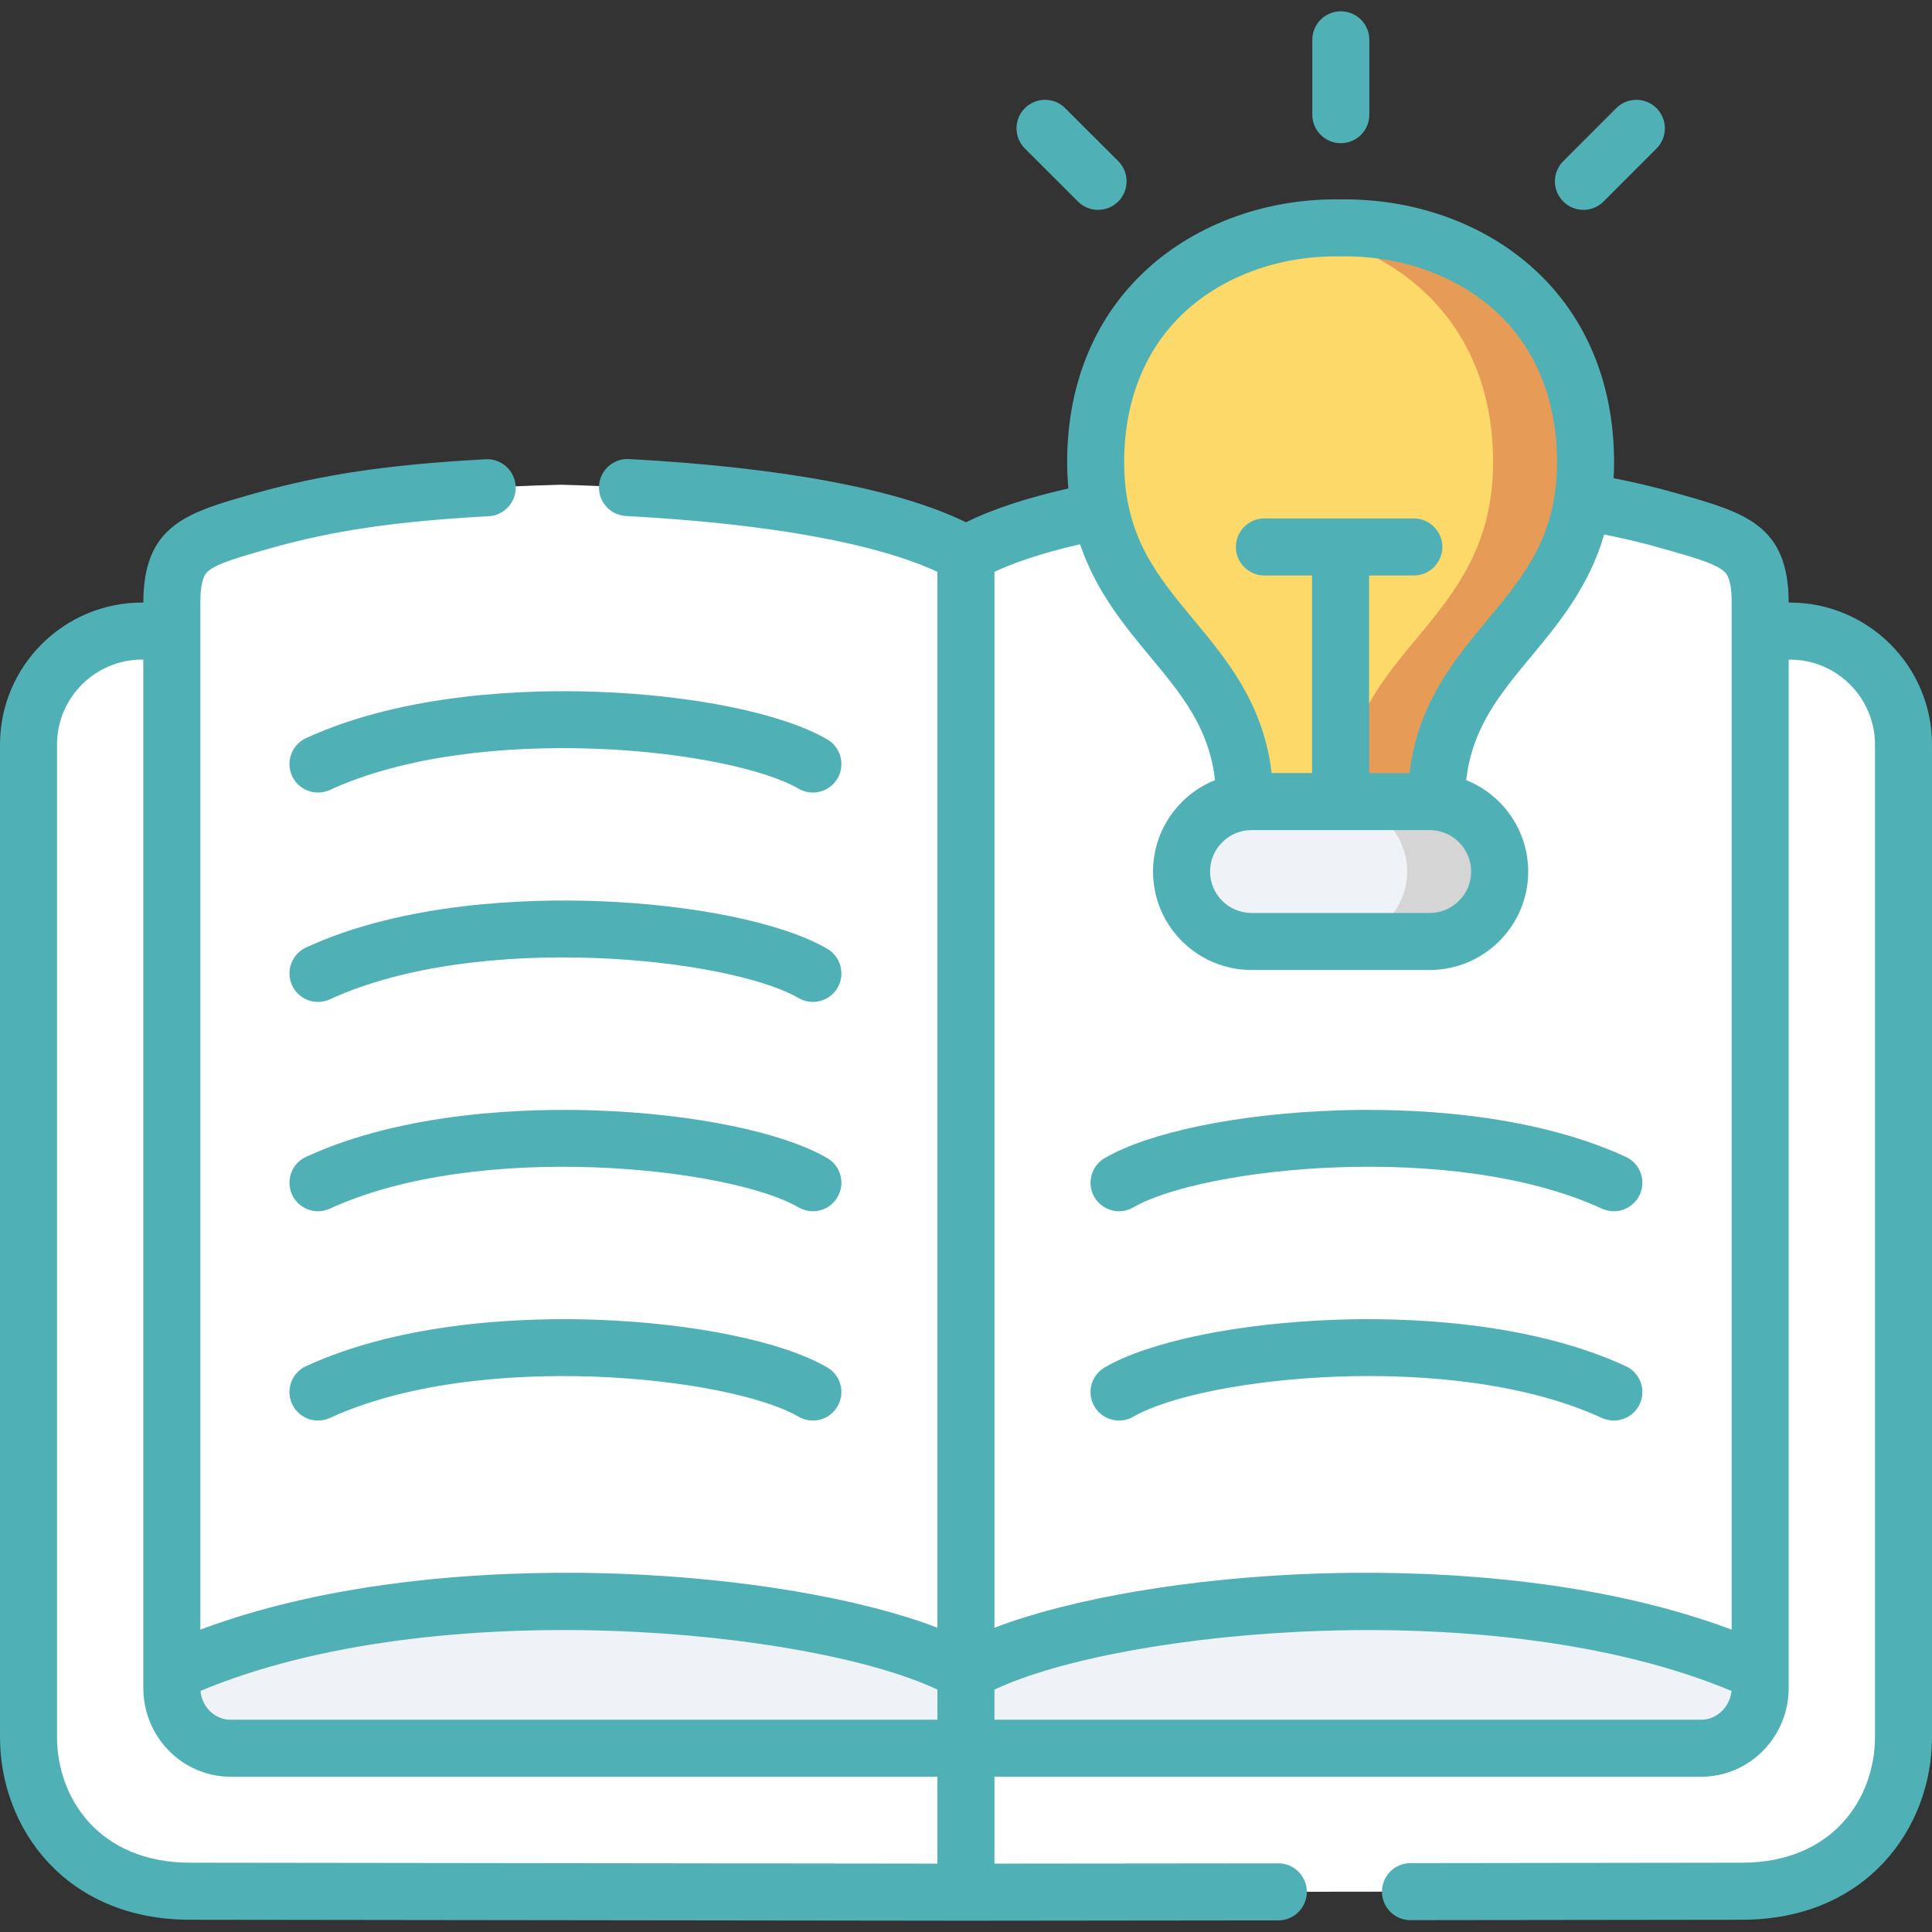 <?xml version="1.0" encoding="UTF-8"?> <svg xmlns="http://www.w3.org/2000/svg" width="62" height="62" viewBox="0 0 62 62" fill="none"><rect x="0" y="0" width="62" height="62" fill="#333333" stroke="none"/> <path d="M56.485 54.581C56.357 54.581 56.227 54.554 56.103 54.497C48.276 50.902 35.078 52.358 31.456 54.457C31.019 54.71 30.459 54.562 30.206 54.124C29.952 53.687 30.101 53.127 30.538 52.873C32.736 51.6 37.319 50.668 42.214 50.498C45.538 50.383 51.86 50.534 56.867 52.834C57.327 53.045 57.528 53.588 57.317 54.047C57.163 54.383 56.831 54.581 56.485 54.581Z" fill="#4FB1B5"></path> <path d="M5.514 54.581C5.167 54.581 4.836 54.383 4.681 54.048C4.47 53.588 4.672 53.045 5.131 52.834C10.136 50.534 16.459 50.383 19.782 50.498C24.679 50.668 29.261 51.6 31.457 52.874C31.894 53.127 32.043 53.687 31.789 54.125C31.536 54.562 30.976 54.711 30.538 54.457C26.918 52.357 13.723 50.9 5.895 54.497C5.771 54.554 5.641 54.581 5.514 54.581Z" fill="#4FB1B5"></path> <path fill-rule="evenodd" clip-rule="evenodd" d="M30.997 60.722L55.905 60.692C59.241 60.688 61.084 58.283 61.084 55.748V23.895C61.084 21.892 59.443 20.252 57.439 20.252H56.485H5.513H4.555C2.551 20.252 0.914 21.892 0.914 23.895V55.748C0.914 58.283 2.753 60.688 6.093 60.692L30.997 60.722Z" fill="white"></path> <path fill-rule="evenodd" clip-rule="evenodd" d="M31 53.665H56.488V20.251V19.352C56.488 17.527 55.754 17.332 53.588 16.718C51.138 16.021 48.544 15.682 44 15.555C37.229 15.747 32.973 16.652 31 17.795V53.665H31Z" fill="white"></path> <path fill-rule="evenodd" clip-rule="evenodd" d="M31 53.665L34.556 33.914L31 17.795C29.027 16.652 24.775 15.747 18.004 15.555C13.457 15.682 10.866 16.021 8.412 16.718C6.25 17.332 5.516 17.527 5.516 19.352V20.251V53.665H31Z" fill="white"></path> <path fill-rule="evenodd" clip-rule="evenodd" d="M7.4 56.1H31L32.411 54.691L31 53.665C26.985 51.336 13.519 49.988 5.516 53.665V54.166C5.516 55.229 6.363 56.1 7.4 56.1Z" fill="#EFF2F6"></path> <path fill-rule="evenodd" clip-rule="evenodd" d="M56.488 53.665C48.482 49.988 35.019 51.336 31 53.665V56.1H54.601C55.637 56.1 56.488 55.229 56.488 54.166V53.665Z" fill="#EFF2F6"></path> <path fill-rule="evenodd" clip-rule="evenodd" d="M40.164 25.722L43.019 27.416L45.878 25.722H46.097C46.097 20.776 50.888 20.137 50.881 14.817C50.874 9.747 46.948 7.253 43.019 7.312C39.093 7.253 35.167 9.747 35.16 14.817C35.153 20.137 39.944 20.776 39.944 25.722H40.164Z" fill="#FCD968"></path> <path fill-rule="evenodd" clip-rule="evenodd" d="M43.021 25.723H40.166C38.927 25.723 37.918 26.735 37.918 27.97C37.918 29.204 38.927 30.213 40.166 30.213H45.88C47.115 30.213 48.128 29.204 48.128 27.97C48.128 26.735 47.115 25.723 45.88 25.723H43.021Z" fill="#EFF2F6"></path> <path fill-rule="evenodd" clip-rule="evenodd" d="M47.915 14.818C47.922 20.138 43.131 20.776 43.131 25.723H45.88H46.1C46.1 20.776 50.891 20.138 50.884 14.818C50.877 9.748 46.951 7.254 43.022 7.312C42.527 7.302 42.03 7.336 41.539 7.412C44.916 7.93 47.912 10.393 47.915 14.818Z" fill="#E69B56"></path> <path fill-rule="evenodd" clip-rule="evenodd" d="M48.127 27.97C48.127 26.735 47.114 25.723 45.879 25.723H43.13H43.02H42.91C43.579 25.723 44.183 26.018 44.595 26.484C44.945 26.882 45.158 27.4 45.158 27.97C45.158 29.204 44.149 30.213 42.91 30.213H45.879C47.114 30.213 48.127 29.204 48.127 27.97Z" fill="#D5D5D5"></path> <path fill-rule="evenodd" clip-rule="evenodd" d="M52.867 20.252V52.411C54.151 52.74 55.372 53.152 56.488 53.667V20.252V19.354C56.488 17.529 55.753 17.333 53.588 16.719C53.351 16.65 53.111 16.585 52.867 16.523V20.252H52.867Z" fill="white"></path> <path fill-rule="evenodd" clip-rule="evenodd" d="M56.488 53.666C55.372 53.151 54.151 52.739 52.867 52.41V53.666V56.101H54.6C55.637 56.101 56.488 55.23 56.488 54.166V53.666Z" fill="#EFF2F6"></path> <path fill-rule="evenodd" clip-rule="evenodd" d="M56.488 54.167C56.488 55.231 55.637 56.102 54.6 56.102H52.867V60.695L55.908 60.692C59.243 60.688 61.086 58.284 61.086 55.749V23.895C61.086 21.892 59.446 20.252 57.442 20.252H56.488V53.666V54.167H56.488Z" fill="white"></path> <path d="M57.44 19.337H57.401C57.395 16.848 55.996 16.451 53.881 15.851L53.839 15.839C53.164 15.646 52.485 15.483 51.783 15.345C51.792 15.174 51.797 14.998 51.797 14.817C51.794 12.417 50.978 10.347 49.438 8.832C47.831 7.251 45.498 6.367 43.02 6.398C40.55 6.361 38.212 7.251 36.605 8.832C35.065 10.347 34.249 12.417 34.246 14.817C34.246 15.116 34.26 15.401 34.285 15.675C32.951 15.978 31.849 16.341 30.998 16.76C28.841 15.7 25.125 15 20.186 14.731C19.684 14.705 19.25 15.091 19.223 15.595C19.195 16.1 19.582 16.531 20.087 16.559C25.956 16.879 28.781 17.739 30.083 18.351V52.235C27.634 51.296 23.816 50.639 19.783 50.499C16.741 50.394 11.187 50.512 6.429 52.297V19.353C6.429 18.529 6.604 18.39 6.709 18.307C7.013 18.067 7.685 17.876 8.614 17.612L8.66 17.599C10.675 17.027 12.71 16.728 15.684 16.566C16.189 16.538 16.575 16.107 16.548 15.602C16.52 15.098 16.086 14.709 15.584 14.738C12.466 14.908 10.315 15.227 8.16 15.838L8.114 15.851C6.002 16.451 4.605 16.848 4.599 19.337H4.556C2.044 19.337 0 21.381 0 23.895V55.748C0 58.657 2.093 61.602 6.093 61.607L30.997 61.638C30.998 61.638 30.998 61.638 30.998 61.638C30.999 61.638 30.999 61.638 30.999 61.638L41.024 61.627C41.529 61.627 41.938 61.217 41.938 60.711C41.937 60.206 41.528 59.797 41.023 59.797C41.022 59.797 41.022 59.797 41.022 59.797L31.913 59.806V57.017H54.599C56.144 57.017 57.401 55.738 57.401 54.167V21.167H57.44C58.945 21.167 60.17 22.391 60.17 23.895V55.748C60.17 57.686 58.835 59.773 55.905 59.776L45.263 59.79C44.758 59.791 44.348 60.201 44.349 60.706C44.35 61.212 44.759 61.62 45.264 61.62C45.265 61.62 45.265 61.62 45.265 61.62L55.907 61.607C59.907 61.603 62 58.657 62 55.748V23.895C62 21.381 59.955 19.337 57.44 19.337ZM37.889 10.136C39.151 8.894 41.02 8.195 43.006 8.228C43.015 8.228 43.025 8.228 43.034 8.228C45.021 8.194 46.892 8.894 48.155 10.137C49.338 11.301 49.965 12.92 49.967 14.819C49.97 17.198 48.928 18.453 47.722 19.907C46.67 21.174 45.494 22.591 45.235 24.808H43.935V18.468H45.371C45.876 18.468 46.286 18.058 46.286 17.552C46.286 17.047 45.876 16.637 45.371 16.637H40.576C40.071 16.637 39.661 17.047 39.661 17.552C39.661 18.058 40.071 18.468 40.576 18.468H42.105V24.808H40.808C40.55 22.591 39.373 21.174 38.321 19.907C37.115 18.453 36.073 17.198 36.076 14.819C36.079 12.92 36.706 11.3 37.889 10.136ZM40.165 26.638H45.879C46.614 26.638 47.211 27.236 47.211 27.97C47.211 28.702 46.614 29.298 45.879 29.298H40.165C39.43 29.298 38.832 28.702 38.832 27.97C38.832 27.236 39.43 26.638 40.165 26.638ZM36.913 21.076C37.918 22.287 38.801 23.353 38.991 25.035C37.827 25.502 37.002 26.641 37.002 27.97C37.002 29.712 38.421 31.128 40.165 31.128H45.879C47.623 31.128 49.041 29.712 49.041 27.97C49.041 26.641 48.217 25.502 47.052 25.035C47.243 23.353 48.125 22.287 49.13 21.076C50.019 20.005 50.992 18.831 51.48 17.152C52.114 17.278 52.727 17.424 53.337 17.599L53.382 17.612C54.313 17.876 54.986 18.067 55.291 18.307C55.395 18.39 55.571 18.529 55.571 19.353V52.297C50.812 50.512 45.258 50.394 42.215 50.499C38.182 50.639 34.363 51.297 31.913 52.236V18.351C32.486 18.081 33.358 17.764 34.661 17.466C35.174 18.98 36.08 20.073 36.913 21.076ZM30.083 54.221V55.187H7.398C6.894 55.187 6.48 54.78 6.433 54.263C14.007 51.096 26.018 52.301 30.083 54.221ZM1.83 55.748V23.895C1.83 22.391 3.053 21.167 4.556 21.167H4.599V54.167C4.599 55.739 5.854 57.017 7.398 57.017H30.083V59.806L6.095 59.776C3.165 59.773 1.83 57.686 1.83 55.748ZM54.599 55.187H31.913V54.221C35.98 52.302 47.993 51.098 55.566 54.264C55.518 54.773 55.095 55.187 54.599 55.187Z" fill="#4FB1B5"></path> <path d="M26.546 37.164C25.11 36.33 22.26 35.744 19.109 35.635C17.008 35.562 13.008 35.658 9.822 37.124C9.363 37.335 9.162 37.878 9.373 38.337C9.527 38.673 9.859 38.87 10.205 38.87C10.333 38.87 10.463 38.843 10.587 38.786C15.373 36.585 23.423 37.467 25.627 38.746C26.064 39 26.624 38.852 26.878 38.414C27.132 37.977 26.983 37.417 26.546 37.164Z" fill="#4FB1B5"></path> <path d="M26.546 43.881C25.11 43.047 22.26 42.461 19.109 42.351C17.008 42.278 13.008 42.375 9.822 43.841C9.363 44.052 9.162 44.595 9.373 45.054C9.527 45.39 9.859 45.587 10.205 45.587C10.333 45.587 10.463 45.56 10.587 45.503C15.373 43.302 23.423 44.184 25.627 45.463C26.064 45.717 26.624 45.569 26.878 45.131C27.132 44.694 26.983 44.134 26.546 43.881Z" fill="#4FB1B5"></path> <path d="M26.546 30.446C25.109 29.612 22.259 29.025 19.109 28.916C17.008 28.843 13.007 28.939 9.822 30.406C9.363 30.618 9.162 31.162 9.373 31.62C9.528 31.956 9.859 32.153 10.205 32.153C10.333 32.153 10.463 32.126 10.587 32.069C15.37 29.866 23.421 30.748 25.628 32.029C26.064 32.283 26.625 32.134 26.878 31.697C27.132 31.26 26.983 30.7 26.546 30.446Z" fill="#4FB1B5"></path> <path d="M36.371 38.746C38.574 37.466 46.621 36.584 51.408 38.787C51.532 38.844 51.662 38.87 51.79 38.87C52.136 38.87 52.467 38.673 52.622 38.338C52.833 37.879 52.632 37.335 52.173 37.124C48.989 35.659 44.988 35.561 42.888 35.635C39.736 35.744 36.886 36.33 35.452 37.164C35.014 37.418 34.866 37.978 35.12 38.415C35.374 38.852 35.934 39 36.371 38.746Z" fill="#4FB1B5"></path> <path d="M52.173 43.841C48.989 42.375 44.988 42.278 42.888 42.351C39.736 42.461 36.886 43.047 35.452 43.881C35.014 44.135 34.866 44.695 35.12 45.132C35.374 45.569 35.934 45.717 36.371 45.463C38.574 44.182 46.621 43.301 51.408 45.504C51.532 45.56 51.662 45.587 51.79 45.587C52.136 45.587 52.468 45.39 52.622 45.055C52.833 44.596 52.632 44.052 52.173 43.841Z" fill="#4FB1B5"></path> <path d="M43.028 4.595C43.534 4.595 43.944 4.185 43.944 3.68V1.278C43.944 0.773 43.534 0.363 43.028 0.363C42.523 0.363 42.113 0.773 42.113 1.278V3.68C42.113 4.185 42.523 4.595 43.028 4.595Z" fill="#4FB1B5"></path> <path d="M34.592 6.467C34.77 6.646 35.004 6.735 35.239 6.735C35.473 6.735 35.707 6.645 35.886 6.467C36.243 6.109 36.243 5.53 35.886 5.172L34.183 3.471C33.826 3.114 33.246 3.114 32.889 3.471C32.532 3.829 32.532 4.408 32.889 4.766L34.592 6.467Z" fill="#4FB1B5"></path> <path d="M50.814 6.735C51.048 6.735 51.283 6.645 51.461 6.466L53.16 4.765C53.517 4.407 53.517 3.828 53.159 3.471C52.801 3.114 52.222 3.114 51.865 3.472L50.166 5.173C49.809 5.531 49.809 6.11 50.167 6.467C50.346 6.646 50.58 6.735 50.814 6.735Z" fill="#4FB1B5"></path> <path d="M9.373 24.901C9.527 25.236 9.859 25.433 10.205 25.433C10.333 25.433 10.463 25.407 10.587 25.35C15.368 23.151 23.42 24.032 25.628 25.31C26.065 25.564 26.625 25.414 26.879 24.977C27.132 24.54 26.983 23.98 26.546 23.726C25.108 22.894 22.259 22.308 19.109 22.199C17.008 22.126 13.007 22.222 9.822 23.687C9.363 23.898 9.162 24.441 9.373 24.901Z" fill="#4FB1B5"></path> </svg> 